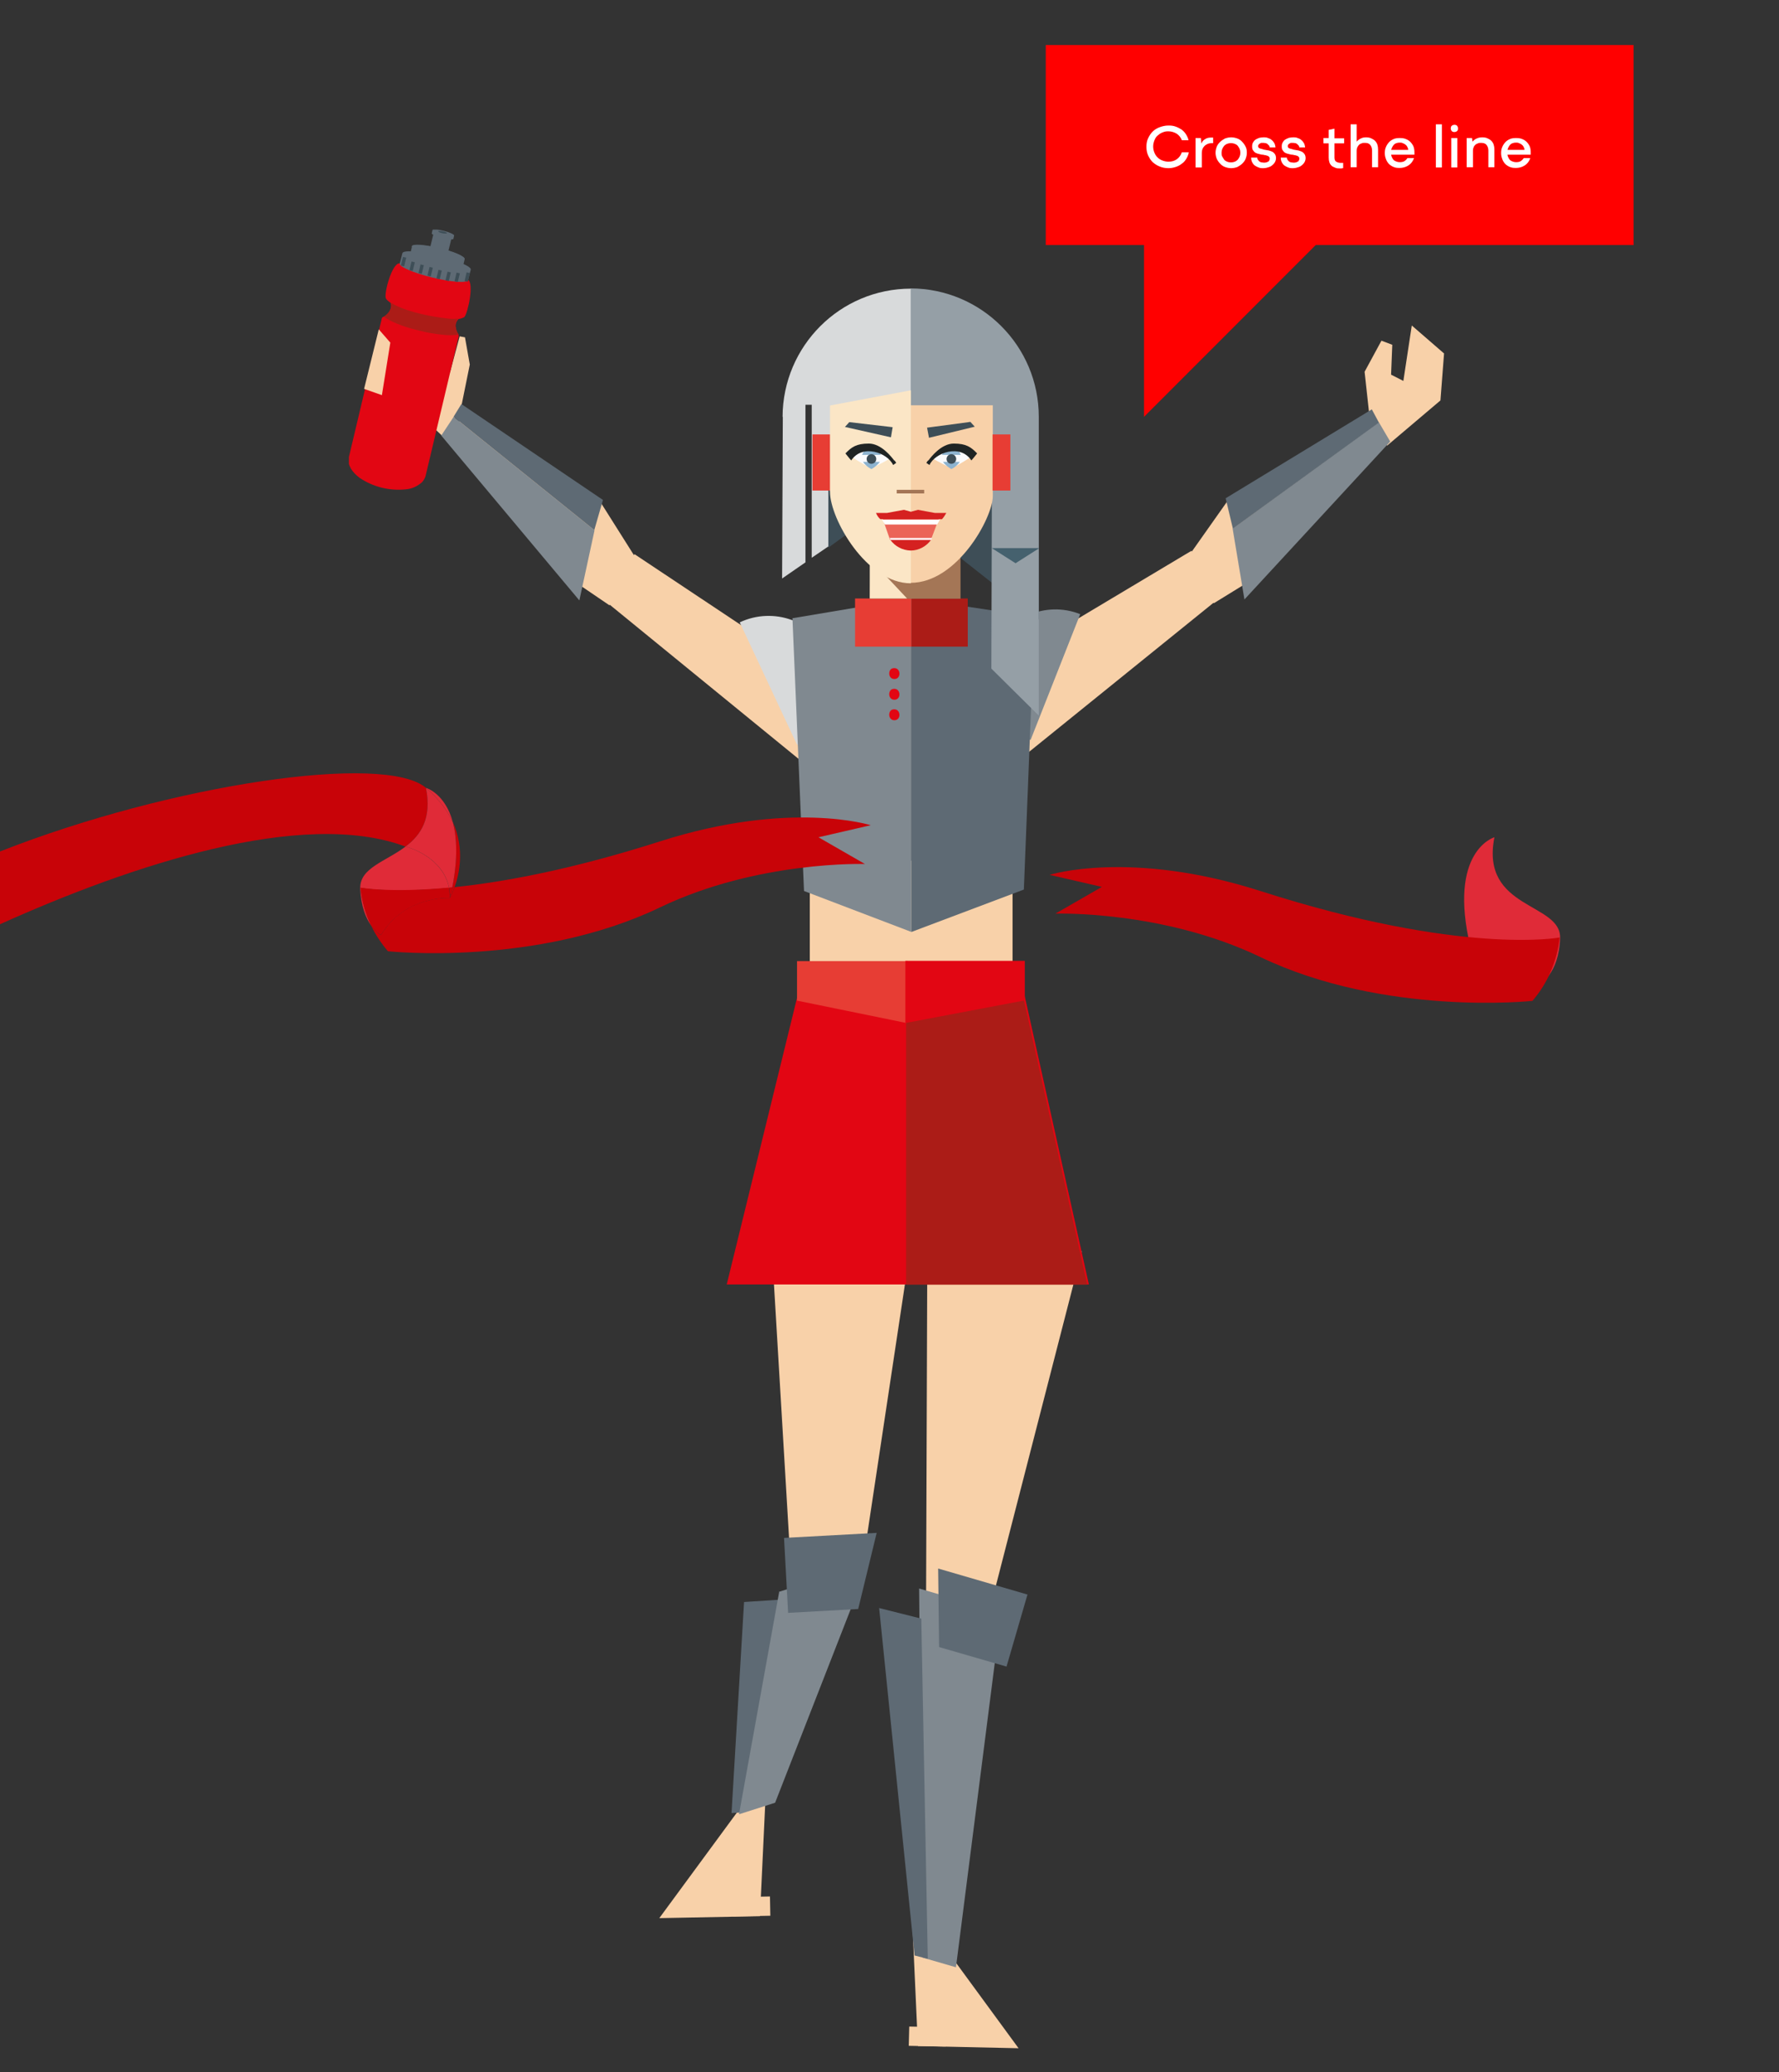 <svg xmlns="http://www.w3.org/2000/svg" viewBox="0 0 738.8 860.1" xmlns:v="https://vecta.io/nano"><rect x="0" y="0" width="738.8" height="860.1" fill="#333333" stroke="none"/><style><![CDATA[.c{fill:#5e6a74}.d{fill:#f8d1a9}.e{fill:#808990}.f{fill:#3e4e57}.g{fill:#e20613}.h{fill:#e73d34}.i{fill:#c80308}.j{fill:#ab1c17}]]></style><defs><clipPath id="A"><path d="M144.9 95.3h454.9v754.8H144.9z" fill="none"/></clipPath><clipPath id="B"><path d="M144.9 95.3h454.9v754.8H144.9z" fill="none"/></clipPath><clipPath id="C"><path d="M168.7 114.9h27v88.3h-27z" fill="none"/></clipPath><clipPath id="D"><path d="M144.9 109.3h25.6v89.1h-25.6z" fill="none"/></clipPath><clipPath id="E"><path d="M166.9 104.4h28.5v8.3h-28.5z" fill="none"/></clipPath><path id="F" d="M166.486 110.219l.857-3.599 1.362.324-.857 3.599z"/><path id="G" d="M395.1,188.5c1.1,0,2,.9,2,2s-.9,2-2,2-2-.9-2-2h0c0-1.1.9-2,2-2"/><path id="H" d="M522.1 65.3a1.69 1.69 0 0 0 .3 1c.2.3.4.5.6.7a2.47 2.47 0 0 0 .9.4c.3 0 .7.1 1 .1s.6 0 .9-.1c.3 0 .5-.2.8-.3s.4-.3.5-.5.2-.4.2-.7 0-.5-.2-.7c-.1-.2-.4-.4-.6-.5l-1-.3c-.4 0-.8-.2-1.2-.2-.5 0-1-.2-1.5-.3s-1-.3-1.4-.5-.7-.6-1-1-.4-.9-.4-1.6.1-1.2.4-1.7.6-.9 1.1-1.2 1-.5 1.5-.7c.6-.1 1.2-.2 1.8-.2s1.2 0 1.8.3c.6.2 1.1.4 1.5.8.4.3.8.8 1.1 1.3s.4 1.1.5 1.8h-2.4c0-.3-.1-.6-.3-.8l-.6-.6c-.2-.2-.5-.3-.8-.4-.3 0-.6-.1-.9-.1h-.8c-.3 0-.5.2-.7.3s-.4.3-.5.4c-.1.2-.2.4-.2.6s0 .3.1.5c0 .1.2.3.4.4s.5.2.8.3c.3 0 .7.2 1.1.3l1.7.3c.6.1 1.1.3 1.6.5s.9.6 1.2 1 .5 1 .5 1.7-.2 1.3-.5 1.8-.7.9-1.2 1.3-1 .6-1.7.8a6.28 6.28 0 0 1-1.9.3c-.6 0-1.3 0-1.9-.3-.6-.2-1.1-.5-1.6-.8-.5-.4-.8-.8-1.1-1.4s-.4-1.2-.4-1.9h2.4z"/><path id="I" d="M577.3 62.2h7.5c0-.5-.2-.9-.4-1.3a2.36 2.36 0 0 0-.8-.9c-.3-.3-.7-.4-1.1-.6s-.8-.2-1.2-.2c-.6 0-1.1.1-1.6.3s-.8.5-1.1.9-.5.8-.7 1.3-.2 1-.2 1.6 0 1.1.2 1.6.4.9.7 1.3.7.6 1.2.8 1 .3 1.6.3 1.3-.1 1.8-.4.9-.7 1.3-1.3h2.7c-.4 1.3-1.2 2.3-2.2 3-1.1.7-2.3 1.1-3.8 1.1s-1.9-.2-2.7-.5c-.8-.4-1.4-.8-1.9-1.4s-.9-1.3-1.1-2c-.3-.8-.4-1.5-.4-2.3s.1-1.6.4-2.3c.3-.8.7-1.4 1.2-2s1.2-1.1 1.9-1.4c.8-.4 1.7-.5 2.7-.5s1.8.1 2.5.4c.8.3 1.4.7 1.9 1.2s1 1.2 1.3 1.9c.3.8.4 1.6.4 2.5v.5.4h-10.1v-1.9z"/></defs><path d="M620.6,347.5s-19.5,5.6-9.9,45.8c0,0,18.7-1.2,28.6,15.4,0,0,8.1-4.4,8.6-19.3s-33.2-11.8-27.3-41.8" fill="#e02b38"/><path d="M647.7,389.1s-40.5,7.6-124.3-19.3c-54.1-17.3-87.5-6.7-87.5-6.7l21.7,5-19.3,11.1s44.5-1.5,85.1,18c51.7,24.8,113,18.2,113,18.2,6.4-7.4,10.3-16.6,11.3-26.3" class="i"/><g clip-path="url(#A)"><g class="d"><path d="M184.3 181.5l7.4-13.4 3.4-16.8-2-11.3-2.2-.4-4 14.9-8.1-.3-2.4-23.1-13.9 11 .5 19.5 21.3 19.9h0zm148.6 134.6l33.7-17.5L263.5 230l-11 20.4 80.4 65.6h0z"/><path d="M253.1,251.2l10.6-20.1-14.9-23.6-55.3-37.6-5.6,10.1,47.5,59.2,17.8,12.1h-.1q0-.1,0,0Z"/></g><path d="M183.3,180.7l5.1-7.7,58.5,47.1-6.3,29.1-57.4-68.5h.1,0Z" class="e"/><path d="M188.4,172.9l3.2-5.2,58.8,39.8-3.6,12.5-58.5-47.1h.1Z" class="c"/><g clip-path="url(#B)"><path d="M193,131.5c-.8.5-1.7.8-2.6.9-.8.8-1.2,1.8-1.2,2.9.1,1.3.5,2.5,1.2,3.5v.2c.1.3.2.7,0,1l-13.7,57.7h0c-.3.9-.8,1.7-1.4,2.4-1.9,1.7-4.2,2.8-6.8,3-6.8.7-13.6-1-19.2-4.8-3-2.3-5-5.1-4.5-8.2l13.7-57.7c0-.4.3-.7.6-.9h.2c2.1-1.2,3.7-3.5,2.9-5.8-1.1-.8-1.8-1.4-2-2-.7-2.2,2.6-14.5,5.7-14.4l28.4,6.8c2.7,1.3,0,13.8-1.4,15.4h-.2.3Z" class="g"/><g opacity="0"><g clip-path="url(#C)"><path d="M193,131.5c-.8.5-1.7.8-2.6.9-.8.8-1.2,1.8-1.2,2.9.1,1.3.5,2.5,1.2,3.5v.2c.1.3.2.7,0,1l-13.7,57.7h0c-.4.9-.9,1.6-1.4,2.4-1.9,1.7-4.2,2.8-6.8,3l15.3-64.2,1.6-6.7,4.1-17.4,4.8,1.2c2.7,1.3,0,13.8-1.4,15.4h-.1.2q0,.1,0,.1Z"/></g></g><g opacity="0"><g clip-path="url(#D)"><path d="M149.5,198.3c-3-2.3-5-5.1-4.5-8.2l13.7-57.7c0-.4.3-.7.6-.9h.2c2.1-1.2,3.7-3.5,2.9-5.8-1.1-.8-1.8-1.4-2-2-.7-2.2,2.6-14.5,5.7-14.4l4.3,1.1-4.1,17.3-1.6,6.7-15.2,64h0q0-.1,0-.1Z"/></g></g><path d="M190.5,138.9c-2.3.3-4.6.3-6.9,0-3.1-.3-6.1-.8-9.1-1.6-11.1-2.5-15.1-5.9-15.1-5.9,2.1-1.2,3.7-3.5,2.9-5.8,0,0,3.7,2.7,13,4.8,3.5.8,7,1.4,10.6,1.8,1.5.2,2.9.2,4.4,0-.8.8-1.2,1.8-1.2,2.9.1,1.3.5,2.5,1.2,3.5h0l.2.3h0Z" class="j"/><path d="M195.5,111.9c.3-1.3-5.8-3.9-13.6-5.8s-14.5-2.4-14.8-1l-1.1,4.3c-.3,1.3,5.8,3.9,13.6,5.8s14.5,2.4,14.8,1l1.1-4.3Z" class="c"/><g class="f"><use href="#F"/><path d="M170.048 112.132l.857-3.599 1.362.324-.857 3.599zm3.746 1.205l.857-3.599 1.362.324-.857 3.599zm3.727 1.055l.857-3.599 1.362.324-.857 3.599zm15.409 2.229l.857-3.599 1.362.324-.857 3.599zm-4.176.109l.857-3.599 1.362.324-.857 3.599zm-3.746-.393l.857-3.599 1.362.324-.857 3.599zm-3.762-.766l.857-3.599 1.362.324-.857 3.599z"/></g><g opacity="0"><g clip-path="url(#E)"><path d="M166.9 105.1c.3-1.3 6.9-.9 14.8 1s14 4.5 13.6 5.8-6.9.9-14.8-1-14-4.5-13.6-5.8" fill="#fff"/></g></g><g class="c"><path d="M193,107.5c.2-1-4.4-2.9-10.5-4.4s-11.1-1.8-11.4-.8l-.8,3.3c-.2,1,4.4,2.9,10.5,4.4s11.1,1.8,11.4.8l.8-3.3Z"/><path d="M171 102.2c.3-1.1 5.3-.7 11.3.7s10.7 3.4 10.4 4.5-5.3.7-11.3-.7-10.7-3.4-10.4-4.5m17.6-4.5c0-.4-1.9-1.3-4.3-1.9s-4.6-.8-4.7-.3l-.3 1.4c0 .4 1.9 1.3 4.3 1.9s4.6.8 4.7.3l.3-1.4z"/><path d="M187.4,99.3c0-.4-1.6-1-3.6-1.5s-3.8-.6-3.9-.3l-1.7,7c0,.4,1.6,1,3.6,1.5s3.8.6,3.9.3l1.7-7Z"/></g><path d="M182,96c0-.2.9-.2,1.9,0s1.8.6,1.7.8-.9.2-1.9,0-1.8-.6-1.7-.8" class="f"/><g class="d"><path d="M151.2 161.4l7.4 2.6 3.5-21.8-4.8-5.5-6.1 24.7h0zm223.2 531.3l13.8-6.6 3.4 7.3-13.8 6.6-3.4-7.3zm4.2 96.8l44.4 60.6-41.8-.9-2.7-59.7h.1z"/><path d="M392.7 849.4l-15.3-.3.2-8 15.3.3-.2 8zm56.6-330l-37.9 147.2-26.8-4.7.6-169.2 64 26.7h.1 0z"/></g><path d="M415.7,669.2l-34-9.9,1.5,153.2,13.8,4,18.8-147.3h-.1,0Z" class="e"/><g class="c"><path d="M390 683.6l28 8.1 8.7-29.9-37.1-10.8.4 32.6h0zm-10.2 128l-14.7-144.2 17.5 4.4 2.7 141.2-5.5-1.4h0z"/></g><g class="d"><path d="M318.3,735.6l-44.5,60.5,41.8-.8,2.8-59.7h-.1,0Z"/><path d="M304.458 787.409l15.297-.294.154 7.999-15.297.294zM321.1 527.7l8.4 141.1 26.7-5.7 23.4-155.2-58.6 19.8h.1z"/></g><path d="M308.6,752.2l15.8-88.3-15.4,1-5.2,87.6,4.8-.3h0Z" class="c"/><path d="M323.4,660.7l37.3-11.8-38.8,99.3-15,4.8,16.7-92.4h-.2Z" class="e"/><path d="M364.1,636.1h0l-7.7,31.7-29.1,1.6-1.7-31.1,38.6-2.1h-.1q0,0,0-.1Z" class="c"/><g class="d"><path d="M576.1 184.9l-7-8.7-2.4-21.9 7-12.9 4.5 1.7-.5 12.4 5.1 2.6 3.5-23 13.4 11.6-1.5 19.5L576 185h0q0-.1 0-.1zM388.5 292.1l106.3-63.5 10 20.9-79.1 63.9-37.2-21.5h0v.2h0z"/><path d="M504,250.3l-9.6-20.6,16.1-22.8,57.1-34.9,5.1,10.3-50.3,56.8-18.2,11.2h-.2,0Z"/></g><path d="M577.3,183.2l-4.7-8-60.7,44.2,4.9,29.4,60.6-65.6h0Z" class="e"/><path d="M572.6,175.3l-2.9-5.4-60.7,36.9,3,12.6,60.6-44h0q0-.1,0-.1Z" class="c"/><path d="M412.2 270.7c5.7-14.4 22-21.5 36.4-15.8h0L428 307.1c-14.4-5.7-21.5-22-15.8-36.4h0" class="e"/><path d="M336.3 357.2h84.2V407h-84.2z" class="d"/><path d="M378.5,386.8l46.7-17.6,4.5-113.2-51.2-7.7v138.5Z" class="c"/><path d="M370.5 294.5c3.5-.9 3.9 4 1.2 4.4-3 .4-3.2-3.9-1.2-4.4m0-8.6c3.5-.9 3.9 4 1.2 4.4-3 .4-3.2-3.9-1.2-4.4m0-8.6c3.5-.9 3.9 4 1.2 4.4-3 .4-3.2-3.9-1.2-4.4" class="g"/><path d="M344.6,271.8c-6.6-14.1-23.3-20.1-37.4-13.5l23.8,50.8c14.1-6.6,20.1-23.3,13.5-37.4h.1Z" fill="#d8dadb"/><path d="M378.5,386.8l-44.6-17-4.8-113.2,49.4-8.3v138.5Z" class="e"/><path d="M355.1 248.4h23.4v20h-23.4z" class="h"/><path d="M378.5 248.4h23.4v20h-23.4z" class="j"/><path d="M370.6 294.5c3.4-.9 3.9 4 1.2 4.4-3 .4-3.2-3.8-1.2-4.4m0-8.5c3.4-.9 3.9 4 1.2 4.4-3 .4-3.2-3.8-1.2-4.4m0-8.6c3.4-.9 3.9 4 1.2 4.4-3 .4-3.2-3.8-1.2-4.4m-37.7 129H424l28.2 126.7H301.8l31.1-126.7h0z" class="g"/><path d="M377,424.7l-46-9.4v-16.4h46v25.8Z" class="h"/><path d="M376.3,533.2h75.2l-28.2-126.7h-47v126.7Z" class="j"/><path d="M425.6,415.2l-49.6,9.4v-25.8h49.6v16.4Z" class="g"/><path d="M325.1 173l-.3 67.1 9.7-6.7V168h2.6v63.5l41.2-28.1v-83.6c-29.4 0-53.2 23.8-53.3 53.2h.1 0z" fill="#d8dadb"/><path d="M398.9,248.5h-37.7l.5-18.3,37.2.3v18Z" fill="#a47656"/><path d="M361.2,235.7v12.7h15.5l-15.5-16.5v3.8Z" fill="#fbe6c6"/><path d="M344 202.5v24.8l10-7.3-10-17.6h0zm52.1 26.9l35.3 27.8v-54.1l-33 3.8-2.4 22.5h.1z" class="f"/><path d="M378.2 119.8v53.3H412l-.3 104.4 19.7 19.5V173c0-29.4-23.8-53.2-53.2-53.3h0z" fill="#959fa6"/><path d="M337.4 180.3h7.4v23.3h-7.4z" class="h"/><path d="M412.2,168.2h-34v73.7c19.3,0,34.1-27,34.1-36v-37.7h-.1Z" class="d"/><path d="M421.8,233.8l-9.9-6.3h19.7l-9.9,6.3h.1,0Z" fill="#45616e"/><path d="M378.2,162l-33.5,6.3v35.9c0,11.1,15.1,37.9,33.6,37.9v-80h-.1q0-.1,0,0Z" fill="#fbe6c6"/><path d="M412.2 180.3h7.4v23.3h-7.4z" class="h"/><path d="M372.4 203.3h11.4v1.5h-11.4z" fill="#a47656"/><path d="M403.3 189.6c-2.5 1.7-7.4 4.6-8.1 4.6s-6-2.8-8-4c1-1.6 10.3-6.5 16.2-.6m-49.7 0c2.5 1.7 7.4 4.6 8.1 4.6s6-2.8 8-4c-1-1.6-10.3-6.5-16.2-.6" fill="#fcfcfd"/><path d="M385.8,181.7l-.8-4.2,18-2.4,1.8,2-19,4.6h0Z" class="f"/><path d="M391.2 188.8c.8-2.4 3.9-4.1 3.9-4.1s3.1 1.8 3.9 4.1h-7.8zm7.4 2.9c-.9 1.3-2.1 2.3-3.5 3-1.4-.8-2.6-1.8-3.5-3h7.1-.1z" fill="#8db3cf"/><path d="M385.5,191.2c1.1-1.5,5.4-7.1,10.6-7.1s7.2,1.5,9.7,4.1c-.8,1-2.1,2.6-2.4,2.9-4.6-7-15.1-3.2-17.4,1.9l-1.3-.9.7-1h.1q0,.1,0,.1Z" fill="#1f2424"/><g class="f"><use href="#G"/><path d="M370,181.5l.7-4.2-18-2.1-1.8,2,19.1,4.3h0Z"/></g><path d="M365.8 188.8c-.8-2.4-3.9-4.1-3.9-4.1s-3.1 1.8-3.9 4.1h7.8zm-7.4 2.9c.9 1.3 2.1 2.3 3.5 3 1.4-.8 2.6-1.8 3.5-3h-7.1.1z" fill="#8db3cf"/><path d="M371.4,191.2c-1.1-1.5-5.4-7.1-10.6-7.1s-7.2,1.5-9.7,4.1c.8,1,2.1,2.6,2.4,2.9,4.6-7,15.1-3.2,17.4,1.9l1.3-.9-.7-1h-.1q0,.1,0,.1Z" fill="#1f2424"/><path d="M361.9,188.5c1.1,0,2,.9,2,2s-.9,2-2,2-2-.9-2-2h0c0-1.1.9-2,2-2" class="f"/><path d="M390.1,214.8l-3.5,9.2h-17l-3.2-9.2h23.7Z" fill="#eb6458"/><path d="M388.3,212.9l-7.1-1.3-2.9.8-2.9-.8-7.1,1.3h-4.5c.4,1,1,1.9,1.8,2.6h25.6c.7-.8,1.3-1.7,1.8-2.6h-4.7,0ZM369.7,224c2,2.8,5.1,4.4,8.5,4.5,3.4,0,6.6-1.8,8.5-4.5h-17.1.1Z" fill="#d52120"/><path d="M389.2 217.7h-21.7l-1.2-2h24l-1.1 2h0zm-2.5 6.4h-16.9l-.3-.8h17.6l-.4.8h0z" fill="#fff"/></g></g><path d="M168.5 351.3c6.2-4.7 10.9-11.5 8.4-24.3h0c-17-14.6-105.7-1.6-176.9 26.4v30.2c54.2-24.4 125.6-48.3 168.5-32.2h0zm19.3 17c.3 0 .7 0 1-.1 2-5.7 4.2-15.9-.7-26.9 1.6 6.1 2.1 14.8-.3 27z" class="i"/><g fill="#e02b38"><path d="M149.8 368.5h0s12.1 2.3 36.7 0c-2.5-12.4-16.1-16.5-16.1-16.5-.6-.3-1.2-.5-1.9-.7-8.3 6.3-19.2 8.9-18.9 17.5.3 7.5 2.4 12.3 4.5 15.3-2.3-4.9-3.8-10.1-4.3-15.6h0zm38.3-27.1c-3.2-12.1-11.1-14.4-11.2-14.4 5.5 4.7 9 9.6 11.2 14.4z"/><path d="M168.5 351.3l1.9.7s13.7 4.1 16.1 16.5c.4 0 .9 0 1.3-.1 2.4-12.2 1.9-20.8.3-27-2.2-4.8-5.7-9.7-11.2-14.4h0c2.5 12.8-2.2 19.6-8.4 24.3h0z"/></g><g class="i"><path d="M186.8,372.7h0s-18.7-1.2-28.6,15.4c0,0-2-1.1-4.1-4,1.8,3.8,4.2,7.4,7,10.7,0,0,61.3,6.6,113-18.2,40.6-19.5,85.1-18,85.1-18l-19.3-11.1,21.7-5s-33.4-10.6-87.5,6.7c-36.6,11.7-65,16.9-85.3,19-1,2.8-2,4.5-2,4.5h0Z"/><path d="M186.8 372.7h0s1-1.7 2-4.5c-.3 0-.7 0-1 .1l-.9 4.4h-.1z"/><path d="M158.2 388.1c10-16.5 28.6-15.4 28.6-15.4h0c0-1.5-.1-2.9-.4-4.3-24.6 2.3-36.7 0-36.7 0 .5 5.4 2 10.7 4.3 15.6 2.1 2.9 4.1 4 4.1 4h.1q0 .1 0 0zm29.6-19.8c-.4 0-.9 0-1.3.1.3 1.3.4 2.7.4 4.3.4-1.5.7-3 .9-4.4h0z"/></g><g fill="red"><path d="M434.3 101.7h244.1v-83H434.3v83.1h0z"/><path d="M475.1 100.7h72.3L475.1 173v-72.3h0z"/></g><g fill="#fff"><path d="M493.7 63.3c-.2 1-.6 1.9-1.1 2.7s-1.1 1.5-1.9 2c-.7.6-1.6 1-2.5 1.3s-1.9.5-3 .5-2.5-.2-3.6-.7c-1.1-.4-2.1-1.1-2.9-1.8-.8-.8-1.4-1.7-1.9-2.8s-.7-2.3-.7-3.6.2-2.5.7-3.5c.5-1.1 1.1-2 1.9-2.8s1.8-1.4 2.9-1.8 2.3-.7 3.6-.7 2 .1 2.9.4 1.7.7 2.5 1.2c.7.5 1.4 1.2 1.9 2s.9 1.6 1.1 2.5h-2.8c-.4-1.1-1.1-2-2.1-2.7-1-.6-2.2-1-3.5-1s-1.7.2-2.5.5-1.4.8-2 1.3-1 1.2-1.3 2-.5 1.6-.5 2.5.2 1.8.5 2.5c.3.8.7 1.4 1.3 2s1.2 1 2 1.3 1.6.5 2.5.5c1.4 0 2.5-.3 3.5-1s1.7-1.7 2.1-2.9h2.8zm2.8 6.2V57.3h2.2l.2 2.3c.3-.8.8-1.4 1.5-1.8.7-.5 1.5-.7 2.5-.7h.5.4v2.3h-.2-.3c-.6 0-1.2.1-1.7.3s-1 .5-1.3.8-.7.8-.9 1.3-.3 1.1-.3 1.7v6h-2.5zm8.8-8.6c.3-.8.8-1.4 1.4-2s1.3-1 2-1.4c.8-.3 1.7-.5 2.6-.5s1.8.2 2.6.5 1.5.8 2 1.4c.6.6 1 1.2 1.4 2s.5 1.6.5 2.5-.2 1.7-.5 2.5-.8 1.4-1.4 2-1.3 1-2 1.4c-.8.3-1.7.5-2.6.5s-1.8-.2-2.6-.5-1.5-.8-2-1.4c-.6-.6-1-1.2-1.4-2-.3-.8-.5-1.6-.5-2.5s.2-1.7.5-2.5zm7.5 6.2c.5-.2.9-.5 1.2-.8.3-.4.6-.8.8-1.3s.3-1 .3-1.6-.1-1.1-.3-1.6-.5-.9-.8-1.3-.8-.6-1.2-.8c-.5-.2-1-.3-1.6-.3s-1.1.1-1.6.3-.9.5-1.2.8c-.3.4-.6.8-.8 1.3s-.3 1-.3 1.6 0 1.1.3 1.6l.8 1.3c.3.4.8.6 1.2.8.5.2 1 .3 1.6.3s1.1-.1 1.6-.3z"/><use href="#H"/><use href="#H" x="12.3"/><path d="M549.6 57.3h2.2v-3.4l2.4-.5v4h4v2.1h-4v5.8c0 .9.2 1.5.7 1.8s1.1.5 1.9.5h.5.5v2.2c-.2 0-.4 0-.7.1h-.7c-.7 0-1.3 0-1.9-.3s-1.1-.4-1.5-.8-.7-.8-.9-1.4-.3-1.2-.3-2v-5.9h-2.2v-2.1zm11.3-5.7h2.5v7.2c.1-.2.3-.3.5-.5s.5-.4.8-.6.7-.3 1.1-.5c.4-.1.9-.2 1.4-.2.8 0 1.6.1 2.2.4s1.2.6 1.6 1 .8 1 1 1.6.3 1.3.3 2v7.4h-2.5v-6.9c0-1-.3-1.8-.8-2.4s-1.2-.8-2.2-.8-.9 0-1.3.2c-.4.1-.8.3-1.1.6s-.5.6-.7 1-.3.8-.3 1.4v6.9h-2.5V51.5z"/><use href="#I"/><path d="M596.3 51.6h2.5v17.9h-2.5V51.6zm7.1 3.1c-.2 0-.4-.2-.5-.3s-.2-.3-.3-.5-.1-.4-.1-.6 0-.4.1-.6c0-.2.2-.4.3-.5s.3-.2.5-.3c.2 0 .4-.1.6-.1s.4 0 .6.1c.2 0 .4.2.5.3s.2.3.3.5c0 .2.1.4.1.6s0 .4-.1.6c0 .2-.2.4-.3.5s-.3.2-.5.3c-.2 0-.4.1-.6.1s-.4 0-.6-.1zm-.7 14.8V57.3h2.5v12.2h-2.5zm6.4-12.2h2.2l.2 1.5c.1-.2.3-.3.5-.5s.5-.4.8-.6.7-.3 1.2-.5c.4-.1.9-.2 1.5-.2.8 0 1.6.1 2.2.4.7.3 1.2.6 1.6 1s.8 1 1 1.6.3 1.3.3 2v7.4h-2.5v-6.9c0-1-.3-1.8-.8-2.4s-1.3-.8-2.2-.8-.9 0-1.3.2c-.4.1-.8.3-1.1.6s-.6.6-.7 1c-.2.4-.3.8-.3 1.4v6.9h-2.6V57.2z"/><use href="#I" x="48.3"/></g></svg>